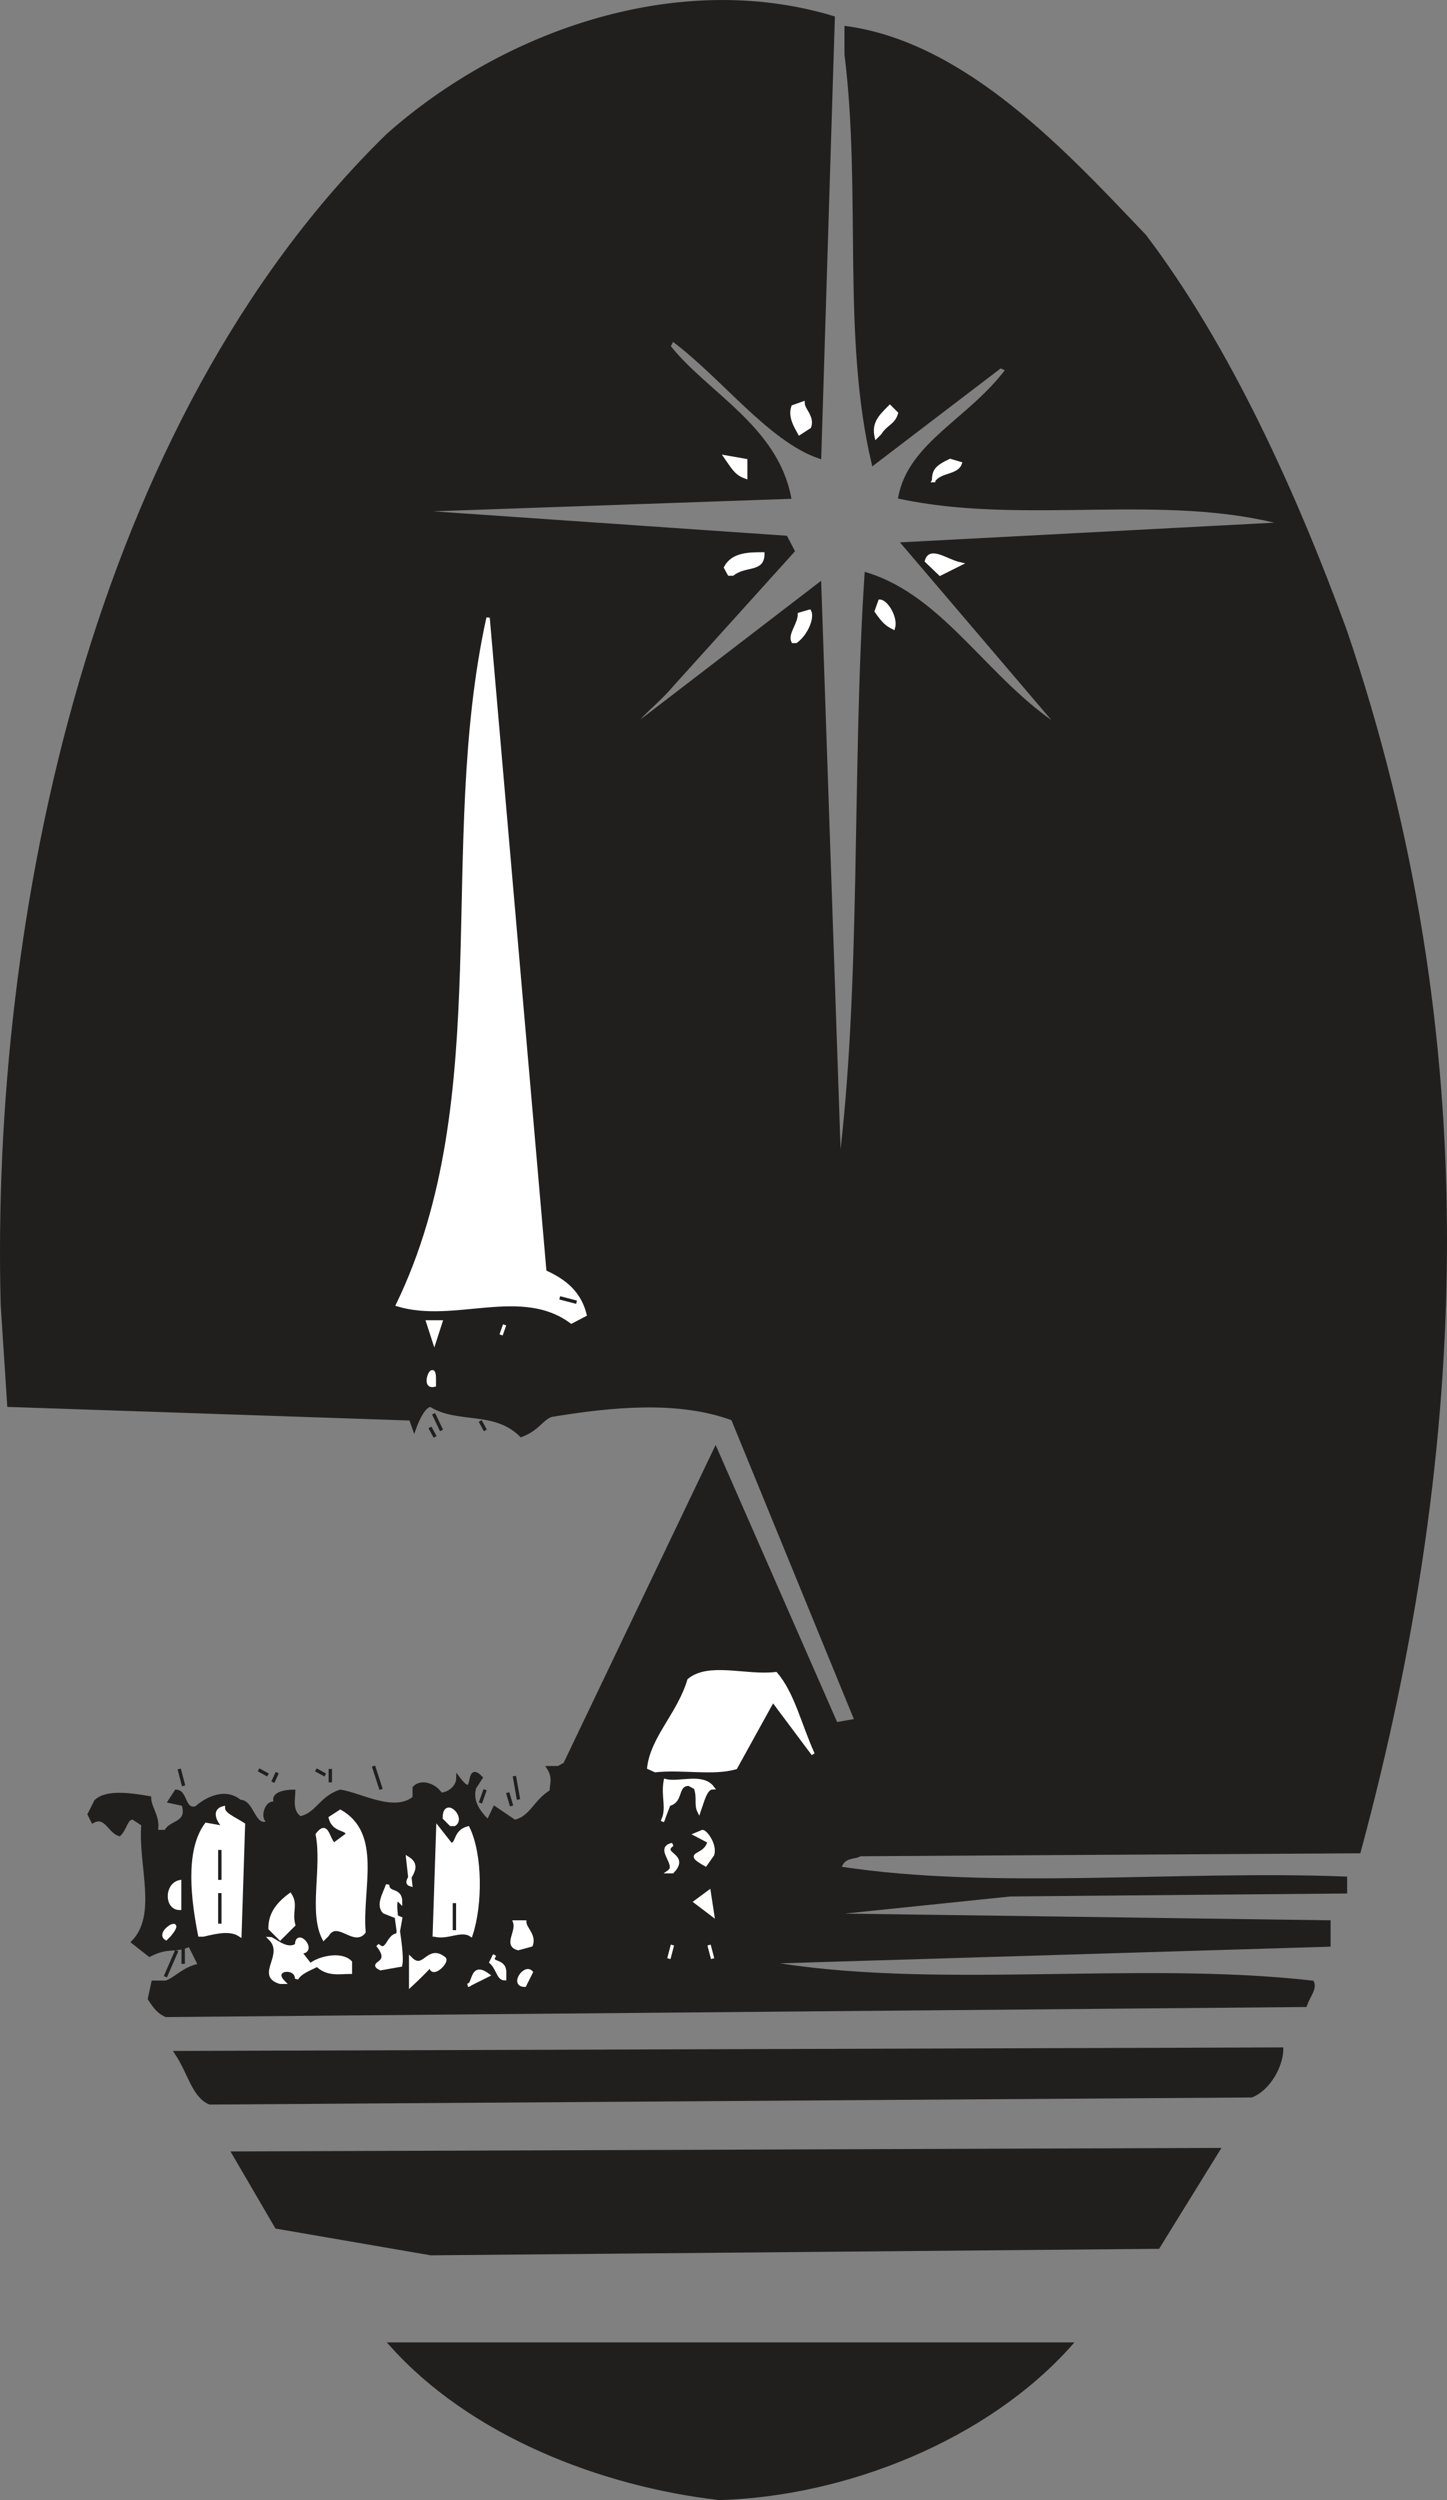 <svg width="326.513" height="563.844" viewBox="0 0 244.885 422.883" xmlns="http://www.w3.org/2000/svg"><rect x="0" y="0" width="244.885" height="422.883" fill="#808080" stroke="none"/><path style="fill:#211e1e;fill-opacity:1;fill-rule:evenodd;stroke:none" d="M154.8 821.602c-19.902-2.301-42-10.801-55.6-26.102h115.1c-14.1 15.898-38 25.5-59.5 26.102" transform="translate(-33.1 -399.004)"/><path style="fill:none;stroke:#211e1e;stroke-width:5.7;stroke-linecap:square;stroke-linejoin:miter;stroke-miterlimit:4;stroke-opacity:1" d="M1548.008 203.984c-199.024 23.008-420 108.008-556.016 261.016h1151.016c-141.016-158.984-380-255-595-261.016zm0 0" transform="matrix(.1 0 0 -.1 -33.1 442.996)"/><path style="fill:#211e1e;fill-opacity:1;fill-rule:evenodd;stroke:none" d="m106 780.2-26.102-4.5-7.296-12.5 166.699-.598-10.2 16.5" transform="translate(-33.1 -399.004)"/><path style="fill:none;stroke:#211e1e;stroke-width:5.7;stroke-linecap:square;stroke-linejoin:miter;stroke-miterlimit:4;stroke-opacity:1" d="m1060 618.008-261.016 45-72.968 125 1666.992 5.976-101.992-165zm0 0" transform="matrix(.1 0 0 -.1 -33.1 442.996)"/><path style="fill:#211e1e;fill-opacity:1;fill-rule:evenodd;stroke:none" d="M68.602 754.7c-2.801-1.2-3.403-5.098-5.704-8.5L250 745.601c0 2.796-2.2 6.796-5.102 7.898" transform="translate(-33.1 -399.004)"/><path style="fill:none;stroke:#211e1e;stroke-width:5.7;stroke-linecap:square;stroke-linejoin:miter;stroke-miterlimit:4;stroke-opacity:1" d="M686.016 873.008c-28.008 11.992-34.024 50.976-57.032 85L2500 963.984c0-27.968-21.992-67.968-51.016-78.984Zm0 0" transform="matrix(.1 0 0 -.1 -33.1 442.996)"/><path style="fill:#211e1e;fill-opacity:1;fill-rule:evenodd;stroke:none" d="M61.2 739.898c-1.098-.5-1.7-1.097-2.802-2.796L59 734.3h2.2c1.698-.602 2.902-2.301 5.698-2.903L65.2 728c-2.8 1.2-3.398 0-6.8 1.7l-2.797-2.2c4.5-4.602 1.097-13.102 1.699-19.898l-1.7-1.102c-1.203 0-1.203 1.7-2.3 2.8-1.7-.5-2.301-3.402-4.5-2.198l-.602-1.204 1.102-2.199C51 702 55 702.5 58.398 703.102c0 1.699 1.704 3.398 1.102 5.699h1.7c.6-1.7 4-1.2 2.902-4.602l-2.301-.5L62.898 702c1.704 0 1.204 3.398 3.403 2.8 1.199-1.1 4.597-3.402 7.398-1.1 2.301 0 2.301 5.1 5.102 3.402-1.7 0-.602-4 1.097-2.903C78.801 702.5 81.102 702 82.801 702c0 1.102-.602 3.398 1.097 4.5 2.903-.602 3.403-3.398 6.801-4.5 3.403.5 9.102 3.898 12.5 1.102v-1.704c1.102-1.199 3.403-.597 4.5 1.102 1.2 0 2.903-1.102 2.903-2.8 3.398 4.5 1.097-2.9 3.898 0l-1.102 1.698c-.597 2.301.602 4 2.301 5.704l1.102-2.301 3.398 2.3c2.801-.601 3.403-3.402 6.2-5.101 0-1.2.601-2.3-.5-4h1.703l1.097-.602 25.5-53.296 20.403 46.5L178 690l-20.898-51c-9.102-3.398-20.5-2.3-30.704-.602-1.699.602-2.199 2.301-5.097 3.403-4.5-4.5-10.7-2.2-15.301-5.102-1.102 0-2.2 2.301-2.8 4l-.598-1.699-68-2.3-1.102-17C31.8 554 48.8 470.601 98.7 421.897c19.8-17.597 49.3-27.796 75.402-19.898l-2.301 74.3c-8.5-2.902-16.403-13.6-24.903-19.902l-.597 1.204c6.199 7.898 18.097 13.597 20.398 25.5l-65.8 2.296 65.203 4.5 1.199 2.301-20.403 22.602c-2.898 3.398-5.097 4.597-6.898 7.398l31.8-24.398 3.4 99.3c4-31.203 2.3-67.5 4.5-101 13.1 4 20.5 18.2 32.902 26.098L186 491l64.602-3.398c-20.403-5.602-44.204 0-65.204-4.5C187.102 474 197.301 470 203.602 461.5l-1.204-.5-21.5 16.398c-5.097-21.5-1.699-45.898-4.597-69.199v-4.5c20.398 2.801 37.5 21.602 50.5 35.2 14.199 18.703 25.5 43.601 34 66.902 23.3 68.597 21 137.199 2.3 206.398l-84.5.5c-.601.602-2.8 0-3.402 2.301 26.102 4 57.301.602 85.602 1.7v2.3l-56.7.5-32.902 3.398L258 724.102V728l-95.8 2.898c28.3 5.102 62.902 0 93 3.403.5 1.097-.598 2.199-1.2 3.898" transform="translate(-33.1 -399.004)"/><path style="fill:none;stroke:#211e1e;stroke-width:5.7;stroke-linecap:square;stroke-linejoin:miter;stroke-miterlimit:4;stroke-opacity:1" d="M611.992 1021.016c-10.976 5-16.992 10.976-28.008 27.968l6.016 28.008h21.992c16.992 6.016 29.024 23.008 56.992 29.024L651.992 1140c-28.008-11.992-33.984 0-68.008-16.992L556.016 1145c45 46.016 10.976 131.016 16.992 198.984L556.016 1355c-12.032 0-12.032-16.992-23.008-28.008-16.992 5-23.008 34.024-45 21.992l-6.016 12.032 11.016 21.992C510 1400 550 1395 583.984 1388.984c0-16.992 17.032-33.984 11.016-56.992h16.992c6.016 16.992 40 11.992 29.024 46.016l-23.008 5L628.984 1400c17.032 0 12.032-33.984 34.024-28.008 11.992 11.016 45.976 34.024 73.984 11.016 23.008 0 23.008-51.016 51.016-34.024-16.992 0-6.016 40 10.976 29.024C788.008 1395 811.016 1400 828.008 1400c0-11.016-6.016-33.984 10.976-45 29.024 6.016 34.024 33.984 68.008 45 34.024-5 91.016-38.984 125-11.016v17.032c11.016 11.992 34.024 5.976 45-11.016 11.992 0 29.024 11.016 29.024 28.008 33.984-45 10.976 28.984 38.984 0l-11.016-16.992c-5.976-23.008 6.016-40 23.008-57.032l11.016 23.008 33.984-23.008c28.008 6.016 34.024 34.024 61.992 51.016 0 11.992 6.016 23.008-5 40h17.032l10.976 6.016 255 532.968 204.024-465L1780 1520l-208.984 510c-91.016 33.984-205 23.008-307.032 6.016-16.992-6.016-21.992-23.008-50.976-34.024-45 45-106.992 21.992-153.008 51.016-11.016 0-21.992-23.008-28.008-40l-5.976 16.992-680 23.008-11.016 170C318.008 2880 488.008 3713.984 986.992 4201.016 1185 4376.992 1480 4478.984 1741.016 4400l-23.008-743.008c-85 29.024-164.024 136.016-249.024 199.024l-5.976-12.032c61.992-78.984 180.976-135.976 203.984-255l-658.008-22.968 652.032-45 11.992-23.008-204.024-226.016c-28.984-33.984-50.976-45.976-68.984-73.984l318.008 243.984 33.984-993.008c40 312.032 23.008 675 45 1010 131.016-40 205-181.992 329.024-260.976L1860 3510l646.016 33.984c-204.024 56.016-442.032 0-652.032 45C1871.016 3680 1973.008 3720 2036.016 3805l-12.032 5-215-163.984c-50.976 215-16.992 458.984-45.976 691.992v45c203.984-28.008 375-216.016 505-351.992 141.992-187.032 255-436.016 340-669.024 233.008-685.976 210-1371.992 23.008-2063.984l-845-5c-6.016-6.016-28.008 0-34.024-23.008 261.016-40 573.008-6.016 856.016-16.992V1230l-566.992-5-329.024-33.984L2580 1178.984V1140l-958.008-28.984c283.008-51.016 629.024 0 930-34.024 5-10.976-5.976-21.992-11.992-38.984zm0 0" transform="matrix(.1 0 0 -.1 -33.1 442.996)"/><path style="fill:#fff;fill-opacity:1;fill-rule:evenodd;stroke:none" d="M102.602 734.8v-4.5c2.296 2.302 2.898-2.3 5.699 0 .597.598-2.301 3.4-2.301 1.098-.5.602-2.2 2.301-3.398 3.403" transform="translate(-33.1 -399.004)"/><path style="fill:none;stroke:#fff;stroke-width:5.7;stroke-linecap:square;stroke-linejoin:miter;stroke-miterlimit:4;stroke-opacity:1" d="M1026.016 1071.992v45c22.968-23.008 28.984 23.008 56.992 0 5.976-5.976-23.008-33.984-23.008-10.976-5-6.016-21.992-23.008-33.984-34.024zm0 0" transform="matrix(.1 0 0 -.1 -33.1 442.996)"/><path style="fill:#fff;fill-opacity:1;fill-rule:evenodd;stroke:none" d="M112.3 734.8c1.098 0 .5-3.902 3.4-1.698" transform="translate(-33.1 -399.004)"/><path style="fill:none;stroke:#fff;stroke-width:5.7;stroke-linecap:square;stroke-linejoin:miter;stroke-miterlimit:4;stroke-opacity:1" d="M1123.008 1071.992c10.976 0 5 39.024 33.984 16.992zm0 0" transform="matrix(.1 0 0 -.1 -33.1 442.996)"/><path style="fill:#fff;fill-opacity:1;fill-rule:evenodd;stroke:none" d="M121.898 734.8c-2.296 0 0-3.402 1.102-2.198" transform="translate(-33.1 -399.004)"/><path style="fill:none;stroke:#fff;stroke-width:5.7;stroke-linecap:square;stroke-linejoin:miter;stroke-miterlimit:4;stroke-opacity:1" d="M1218.984 1071.992c-22.968 0 0 34.024 11.016 21.992zm0 0" transform="matrix(.1 0 0 -.1 -33.1 442.996)"/><path style="fill:#fff;fill-opacity:1;fill-rule:evenodd;stroke:none" d="M80.5 734.3c-4-1.198 1.102-4.6-1.7-7.402.598 0 2.802 2.301 4.5 1.102 0-2.8 3.5 1.2.598 1.2l1.704 2.198c1.199-1.097 5.097-2.199 6.796-.5v1.704c-1.699 0-3.898.5-5.597-1.204-1.2.602-2.903 1.204-3.5 2.301 0-2.3-4.5-1.699-2.2.602" transform="translate(-33.1 -399.004)"/><path style="fill:none;stroke:#fff;stroke-width:5.7;stroke-linecap:square;stroke-linejoin:miter;stroke-miterlimit:4;stroke-opacity:1" d="M805 1076.992c-40 11.992 11.016 46.016-16.992 74.024 5.976 0 28.008-23.008 45-11.016 0 28.008 35-11.992 5.976-11.992l17.032-21.992c11.992 10.976 50.976 21.992 67.968 5v-17.032c-16.992 0-38.984-5-55.976 12.032-11.992-6.016-29.024-12.032-35-23.008 0 23.008-45 16.992-21.992-6.016zm118.984 0zm0 0" transform="matrix(.1 0 0 -.1 -33.1 442.996)"/><path style="fill:#fff;fill-opacity:1;fill-rule:evenodd;stroke:none" d="M118.5 733.7c-1.102 0-1.102-1.7-2.3-2.802l.6-1.199c-1.1 1.7 1.7.602 1.7 2.903" transform="translate(-33.1 -399.004)"/><path style="fill:none;stroke:#fff;stroke-width:5.7;stroke-linecap:square;stroke-linejoin:miter;stroke-miterlimit:4;stroke-opacity:1" d="M1185 1083.008c-11.016 0-11.016 16.992-23.008 28.008l6.016 11.992c-11.016-16.992 16.992-6.016 16.992-29.024Zm-221.016 5.976zm283.008 5zm0 0" transform="matrix(.1 0 0 -.1 -33.1 442.996)"/><path style="fill:#fff;fill-opacity:1;fill-rule:evenodd;stroke:none" d="M97.5 732c-2.2-1.102 2.3-.602-.5-4 1.7 1.7 1.7-1.7 3.398-1.7l.5-2.8-2.796-1.102c-1.102-1.199 0-2.898.597-4.597 0 1.699 2.2.597 2.2 2.898-2.2-2.3.601 7.903 0 10.7" transform="translate(-33.1 -399.004)"/><path style="fill:none;stroke:#fff;stroke-width:5.7;stroke-linecap:square;stroke-linejoin:miter;stroke-miterlimit:4;stroke-opacity:1" d="M975 1100c-21.992 11.016 23.008 6.016-5 40 16.992-16.992 16.992 16.992 33.984 16.992l5 28.008-27.968 11.016c-11.016 11.992 0 28.984 5.976 45.976 0-16.992 21.992-5.976 21.992-28.984-21.992 23.008 6.016-79.024 0-106.992zm0 0" transform="matrix(.1 0 0 -.1 -33.1 442.996)"/><path style="fill:none;stroke:#211e1e;stroke-width:5.7;stroke-linecap:square;stroke-linejoin:miter;stroke-miterlimit:4;stroke-opacity:1" d="M1145 1106.016zm73.984 0zm0 0" transform="matrix(.1 0 0 -.1 -33.1 442.996)"/><path style="fill:none;stroke:#fff;stroke-width:5.7;stroke-linecap:square;stroke-linejoin:miter;stroke-miterlimit:4;stroke-opacity:1" d="M646.016 1111.016zm28.984 0zm45 0zm0 0" transform="matrix(.1 0 0 -.1 -33.1 442.996)"/><path style="fill:#fff;fill-opacity:1;fill-rule:evenodd;stroke:none" d="m146.3 730.3.598-2.3" transform="translate(-33.1 -399.004)"/><path style="fill:none;stroke:#fff;stroke-width:5.7;stroke-linecap:square;stroke-linejoin:miter;stroke-miterlimit:4;stroke-opacity:1" d="m1463.008 1116.992 5.976 23.008zm0 0" transform="matrix(.1 0 0 -.1 -33.1 442.996)"/><path style="fill:#fff;fill-opacity:1;fill-rule:evenodd;stroke:none" d="m153.7 730.3-.598-2.3" transform="translate(-33.1 -399.004)"/><path style="fill:none;stroke:#fff;stroke-width:5.7;stroke-linecap:square;stroke-linejoin:miter;stroke-miterlimit:4;stroke-opacity:1" d="m1536.992 1116.992-5.976 23.008ZM805 1123.008zm0 0" transform="matrix(.1 0 0 -.1 -33.1 442.996)"/><path style="fill:none;stroke:#211e1e;stroke-width:5.7;stroke-linecap:square;stroke-linejoin:miter;stroke-miterlimit:4;stroke-opacity:1" d="M845 1123.008zm23.008 0zm0 0" transform="matrix(.1 0 0 -.1 -33.1 442.996)"/><path style="fill:none;stroke:#fff;stroke-width:5.7;stroke-linecap:square;stroke-linejoin:miter;stroke-miterlimit:4;stroke-opacity:1" d="M1196.016 1123.008zm0 0" transform="matrix(.1 0 0 -.1 -33.1 442.996)"/><path style="fill:none;stroke:#211e1e;stroke-width:5.7;stroke-linecap:square;stroke-linejoin:miter;stroke-miterlimit:4;stroke-opacity:1" d="M901.992 1133.984zm0 0" transform="matrix(.1 0 0 -.1 -33.1 442.996)"/><path style="fill:#fff;fill-opacity:1;fill-rule:evenodd;stroke:none" d="M120.8 728.602c-2.3-.602 0-2.801-.6-4.5h1.698c0 1.097 1.704 2.199 1.102 3.898" transform="translate(-33.1 -399.004)"/><path style="fill:none;stroke:#fff;stroke-width:5.7;stroke-linecap:square;stroke-linejoin:miter;stroke-miterlimit:4;stroke-opacity:1" d="M1208.008 1133.984c-23.008 6.016 0 28.008-6.016 45h16.992c0-10.976 17.032-21.992 11.016-38.984zm283.008 6.016zm22.968 0zm125 0zm0 0" transform="matrix(.1 0 0 -.1 -33.1 442.996)"/><path style="fill:none;stroke:#211e1e;stroke-width:5.7;stroke-linecap:square;stroke-linejoin:miter;stroke-miterlimit:4;stroke-opacity:1" d="M986.992 1145zm0 0" transform="matrix(.1 0 0 -.1 -33.1 442.996)"/><path style="fill:#fff;fill-opacity:1;fill-rule:evenodd;stroke:none" d="M61.2 726.898c-1.7-1.097 3.402-4 .6-.597" transform="translate(-33.1 -399.004)"/><path style="fill:none;stroke:#fff;stroke-width:5.7;stroke-linecap:square;stroke-linejoin:miter;stroke-miterlimit:4;stroke-opacity:1" d="M611.992 1151.016c-16.992 10.976 34.024 40 6.016 5.976zm0 0" transform="matrix(.1 0 0 -.1 -33.1 442.996)"/><path style="fill:none;stroke:#211e1e;stroke-width:5.7;stroke-linecap:square;stroke-linejoin:miter;stroke-miterlimit:4;stroke-opacity:1" d="M623.984 1151.016zm0 0" transform="matrix(.1 0 0 -.1 -33.1 442.996)"/><path style="fill:#fff;fill-opacity:1;fill-rule:evenodd;stroke:none" d="m80.5 726.898-1.7-1.699c0-2.3 1.098-4 3.4-5.699 1.1 1.7 0 2.898.6 5.102" transform="translate(-33.1 -399.004)"/><path style="fill:none;stroke:#fff;stroke-width:5.7;stroke-linecap:square;stroke-linejoin:miter;stroke-miterlimit:4;stroke-opacity:1" d="m805 1151.016-16.992 16.992c0 23.008 10.976 40 33.984 56.992 11.016-16.992 0-28.984 6.016-51.016zm0 0" transform="matrix(.1 0 0 -.1 -33.1 442.996)"/><path style="fill:#fff;fill-opacity:1;fill-rule:evenodd;stroke:none" d="M87.898 726.898c-2.296-4.5 0-11.898-1.097-17.597 1.699-2.2 1.699.597 2.8 1.699l2.297-1.7c0-1.1-2.296-.5-2.898-2.8l1.7-1.102c6.8 3.903 3.402 13 4 20.403-1.7 2.199-4.5-2.301-6.2.5" transform="translate(-33.1 -399.004)"/><path style="fill:none;stroke:#fff;stroke-width:5.7;stroke-linecap:square;stroke-linejoin:miter;stroke-miterlimit:4;stroke-opacity:1" d="M878.984 1151.016c-22.968 45 0 118.984-10.976 175.976C885 1348.984 885 1321.016 896.016 1310l22.968 16.992c0 11.016-22.968 5-28.984 28.008l16.992 11.016c68.008-39.024 34.024-130 40-204.024-16.992-21.992-45 23.008-61.992-5Zm0 0" transform="matrix(.1 0 0 -.1 -33.1 442.996)"/><path style="fill:#fff;fill-opacity:1;fill-rule:evenodd;stroke:none" d="M66.898 726.3c-1.097-5.6-2.296-14.1 1.102-18.698l3.398.597c-.5 0-2.796-2.8-.5-3.398 0 1.097 1.704 1.699 3.403 2.8l-.602 18.7c-1.699-1.102-4-.5-6.199 0" transform="translate(-33.1 -399.004)"/><path style="fill:none;stroke:#fff;stroke-width:5.7;stroke-linecap:square;stroke-linejoin:miter;stroke-miterlimit:4;stroke-opacity:1" d="M668.984 1156.992c-10.976 56.016-22.968 141.016 11.016 186.992l33.984-5.976c-5 0-27.968 28.008-5 33.984 0-10.976 17.032-16.992 34.024-28.008l-6.016-186.992c-16.992 11.016-40 5-61.992 0zm0 0" transform="matrix(.1 0 0 -.1 -33.1 442.996)"/><path style="fill:#fff;fill-opacity:1;fill-rule:evenodd;stroke:none" d="m106.602 726.3.597-18.1 2.2 2.8c1.203 0 .601-2.2 2.902-2.8 2.199 4.5 2.199 13 .5 18.1-1.7-1.1-3.903.598-6.2 0" transform="translate(-33.1 -399.004)"/><path style="fill:none;stroke:#fff;stroke-width:5.7;stroke-linecap:square;stroke-linejoin:miter;stroke-miterlimit:4;stroke-opacity:1" d="m1066.016 1156.992 5.976 181.016 21.992-28.008c12.032 0 6.016 21.992 29.024 28.008 21.992-45 21.992-130 5-181.016-16.992 11.016-39.024-5.976-61.992 0zm0 0" transform="matrix(.1 0 0 -.1 -33.1 442.996)"/><path style="fill:none;stroke:#211e1e;stroke-width:5.7;stroke-linecap:square;stroke-linejoin:miter;stroke-miterlimit:4;stroke-opacity:1" d="M1626.992 1161.992zM1225 1178.984zm0 0" transform="matrix(.1 0 0 -.1 -33.1 442.996)"/><path style="fill:none;stroke:#fff;stroke-width:5.7;stroke-linecap:square;stroke-linejoin:miter;stroke-miterlimit:4;stroke-opacity:1" d="M1525 1178.984zm-901.016 12.032zm0 0" transform="matrix(.1 0 0 -.1 -33.1 442.996)"/><path style="fill:#fff;fill-opacity:1;fill-rule:evenodd;stroke:none" d="m153.7 722.898-2.9-2.199 2.302-1.699" transform="translate(-33.1 -399.004)"/><path style="fill:none;stroke:#fff;stroke-width:5.7;stroke-linecap:square;stroke-linejoin:miter;stroke-miterlimit:4;stroke-opacity:1" d="m1536.992 1191.016-28.984 21.992 23.008 16.992zm-340.976 5zm22.968 0zm0 0" transform="matrix(.1 0 0 -.1 -33.1 442.996)"/><path style="fill:#fff;fill-opacity:1;fill-rule:evenodd;stroke:none" d="M63.5 721.8c-2.3 0-2.3-4 0-4.5" transform="translate(-33.1 -399.004)"/><path style="fill:none;stroke:#fff;stroke-width:5.7;stroke-linecap:square;stroke-linejoin:miter;stroke-miterlimit:4;stroke-opacity:1" d="M635 1201.992c-23.008 0-23.008 40 0 45zm0 0" transform="matrix(.1 0 0 -.1 -33.1 442.996)"/><path style="fill:none;stroke:#211e1e;stroke-width:5.7;stroke-linecap:square;stroke-linejoin:miter;stroke-miterlimit:4;stroke-opacity:1" d="M1003.984 1208.008zm0 0" transform="matrix(.1 0 0 -.1 -33.1 442.996)"/><path style="fill:none;stroke:#fff;stroke-width:5.7;stroke-linecap:square;stroke-linejoin:miter;stroke-miterlimit:4;stroke-opacity:1" d="M1026.016 1218.984zm192.968 0zM1480 1225zm0 0" transform="matrix(.1 0 0 -.1 -33.1 442.996)"/><path style="fill:none;stroke:#211e1e;stroke-width:5.7;stroke-linecap:square;stroke-linejoin:miter;stroke-miterlimit:4;stroke-opacity:1" d="M1513.984 1225zm0 0" transform="matrix(.1 0 0 -.1 -33.1 442.996)"/><path style="fill:none;stroke:#fff;stroke-width:5.7;stroke-linecap:square;stroke-linejoin:miter;stroke-miterlimit:4;stroke-opacity:1" d="M793.984 1236.016zm22.032 0zm0 0" transform="matrix(.1 0 0 -.1 -33.1 442.996)"/><path style="fill:none;stroke:#211e1e;stroke-width:5.7;stroke-linecap:square;stroke-linejoin:miter;stroke-miterlimit:4;stroke-opacity:1" d="M991.992 1241.992zm0 0" transform="matrix(.1 0 0 -.1 -33.1 442.996)"/><path style="fill:#fff;fill-opacity:1;fill-rule:evenodd;stroke:none" d="M102.602 717.8c-1.704-.5 2.296-2.8-.5-4.5" transform="translate(-33.1 -399.004)"/><path style="fill:none;stroke:#fff;stroke-width:5.7;stroke-linecap:square;stroke-linejoin:miter;stroke-miterlimit:4;stroke-opacity:1" d="M1026.016 1241.992c-17.032 5 22.968 28.008-5 45zm147.968 0zm0 0" transform="matrix(.1 0 0 -.1 -33.1 442.996)"/><path style="fill:none;stroke:#211e1e;stroke-width:5.7;stroke-linecap:square;stroke-linejoin:miter;stroke-miterlimit:4;stroke-opacity:1" d="M623.984 1246.992zm538.008 16.992zm0 0" transform="matrix(.1 0 0 -.1 -33.1 442.996)"/><path style="fill:#fff;fill-opacity:1;fill-rule:evenodd;stroke:none" d="M146.3 715.602c1.7-1.204-2.3-4 .598-4.602-2.296 1.7 2.801 1.7 0 4.602" transform="translate(-33.1 -399.004)"/><path style="fill:none;stroke:#fff;stroke-width:5.7;stroke-linecap:square;stroke-linejoin:miter;stroke-miterlimit:4;stroke-opacity:1" d="M1463.008 1263.984c16.992 12.032-23.008 40 5.976 46.016-22.968-16.992 28.008-16.992 0-46.016zm50.976 0zm0 0" transform="matrix(.1 0 0 -.1 -33.1 442.996)"/><path style="fill:#fff;fill-opacity:1;fill-rule:evenodd;stroke:none" d="M152.5 714.398c-3.898-2.199 0-1.097.602-3.898l-2.301-1.2 1.199-.5c.5 0 2.2 2.2 1.7 3.9" transform="translate(-33.1 -399.004)"/><path style="fill:none;stroke:#fff;stroke-width:5.7;stroke-linecap:square;stroke-linejoin:miter;stroke-miterlimit:4;stroke-opacity:1" d="M1525 1276.016c-38.984 21.992 0 10.976 6.016 38.984l-23.008 11.992 11.992 5c5 0 21.992-21.992 16.992-38.984zm0 0" transform="matrix(.1 0 0 -.1 -33.1 442.996)"/><path style="fill:none;stroke:#211e1e;stroke-width:5.7;stroke-linecap:square;stroke-linejoin:miter;stroke-miterlimit:4;stroke-opacity:1" d="M805 1281.016zm0 0" transform="matrix(.1 0 0 -.1 -33.1 442.996)"/><path style="fill:none;stroke:#fff;stroke-width:5.7;stroke-linecap:square;stroke-linejoin:miter;stroke-miterlimit:4;stroke-opacity:1" d="M1621.992 1298.008zm0 0" transform="matrix(.1 0 0 -.1 -33.1 442.996)"/><path style="fill:none;stroke:#211e1e;stroke-width:5.7;stroke-linecap:square;stroke-linejoin:miter;stroke-miterlimit:4;stroke-opacity:1" d="M805 1303.984zm720 6.016zm-533.008 5zm-368.008 6.016zm839.024 0zm68.008 10.976zm-544.024 6.016zm170 0zm0 0" transform="matrix(.1 0 0 -.1 -33.1 442.996)"/><path style="fill:none;stroke:#fff;stroke-width:5.7;stroke-linecap:square;stroke-linejoin:miter;stroke-miterlimit:4;stroke-opacity:1" d="M1246.992 1338.008zm0 0" transform="matrix(.1 0 0 -.1 -33.1 442.996)"/><path style="fill:none;stroke:#211e1e;stroke-width:5.7;stroke-linecap:square;stroke-linejoin:miter;stroke-miterlimit:4;stroke-opacity:1" d="M628.984 1343.984zm0 0" transform="matrix(.1 0 0 -.1 -33.1 442.996)"/><path style="fill:#fff;fill-opacity:1;fill-rule:evenodd;stroke:none" d="m109.398 707.602-1.097-1.102c0-3.398 3.398 0 1.699 1.102" transform="translate(-33.1 -399.004)"/><path style="fill:none;stroke:#fff;stroke-width:5.7;stroke-linecap:square;stroke-linejoin:miter;stroke-miterlimit:4;stroke-opacity:1" d="M1093.984 1343.984 1083.008 1355c0 33.984 33.984 0 16.992-11.016zm0 0" transform="matrix(.1 0 0 -.1 -33.1 442.996)"/><path style="fill:#fff;fill-opacity:1;fill-rule:evenodd;stroke:none" d="M145.2 707.102c1.1-2.301 0-4 .5-6.903 2.3.602 6.3-1.097 8 1.2-1.2 0-1.7 2.3-2.302 4-.597-1.2 0-2.297-.597-4l-1.102-.598c-2.3 0-1.097 2.898-3.398 3.398" transform="translate(-33.1 -399.004)"/><path style="fill:none;stroke:#fff;stroke-width:5.7;stroke-linecap:square;stroke-linejoin:miter;stroke-miterlimit:4;stroke-opacity:1" d="M1451.992 1348.984c11.016 23.008 0 40 5 69.024 23.008-6.016 63.008 10.976 80-11.992-11.992 0-16.992-23.008-23.008-40-5.976 11.992 0 22.968-5.976 40l-11.016 5.976c-23.008 0-10.976-28.984-33.984-33.984zm51.016 0zm0 0" transform="matrix(.1 0 0 -.1 -33.1 442.996)"/><path style="fill:none;stroke:#211e1e;stroke-width:5.7;stroke-linecap:square;stroke-linejoin:miter;stroke-miterlimit:4;stroke-opacity:1" d="M1185 1361.016zm73.984 0zm0 0" transform="matrix(.1 0 0 -.1 -33.1 442.996)"/><path style="fill:none;stroke:#fff;stroke-width:5.7;stroke-linecap:square;stroke-linejoin:miter;stroke-miterlimit:4;stroke-opacity:1" d="M1213.008 1371.992zm0 0" transform="matrix(.1 0 0 -.1 -33.1 442.996)"/><path style="fill:none;stroke:#211e1e;stroke-width:5.7;stroke-linecap:square;stroke-linejoin:miter;stroke-miterlimit:4;stroke-opacity:1" d="M1468.984 1371.992zm0 0" transform="matrix(.1 0 0 -.1 -33.1 442.996)"/><path style="fill:none;stroke:#fff;stroke-width:5.7;stroke-linecap:square;stroke-linejoin:miter;stroke-miterlimit:4;stroke-opacity:1" d="M981.016 1383.008zm45 5.976zm-448.008 17.032zm323.984 5.976zm-358.008 6.016zm494.024 5zm0 0" transform="matrix(.1 0 0 -.1 -33.1 442.996)"/><path style="fill:#fff;fill-opacity:1;fill-rule:evenodd;stroke:none" d="m144 698.5-1.102-.5c.602-5.102 5.102-9.102 6.801-14.8 3.403-2.802 9.602-.5 14.7-1.098 2.902 3.398 4 8.5 6.3 13.597l-6.8-9.097L157.601 698c-3.903 1.102-9 0-13.602.5" transform="translate(-33.1 -399.004)"/><path style="fill:none;stroke:#fff;stroke-width:5.7;stroke-linecap:square;stroke-linejoin:miter;stroke-miterlimit:4;stroke-opacity:1" d="m1440 1435-11.016 5c6.016 51.016 51.016 91.016 68.008 148.008 34.024 28.008 96.016 5 146.992 10.976 29.024-33.984 40-85 63.008-135.976l-68.008 90.976L1576.016 1440c-39.024-11.016-90 0-136.016-5zm0 0" transform="matrix(.1 0 0 -.1 -33.1 442.996)"/><path style="fill:none;stroke:#211e1e;stroke-width:5.7;stroke-linecap:square;stroke-linejoin:miter;stroke-miterlimit:4;stroke-opacity:1" d="M1178.984 2036.016zm-90 10.976zm-11.992 11.016zm0 0" transform="matrix(.1 0 0 -.1 -33.1 442.996)"/><path style="fill:#fff;fill-opacity:1;fill-rule:evenodd;stroke:none" d="M106.602 633.3c-2.301.598 0-4.5 0-1.1" transform="translate(-33.1 -399.004)"/><path style="fill:none;stroke:#fff;stroke-width:5.7;stroke-linecap:square;stroke-linejoin:miter;stroke-miterlimit:4;stroke-opacity:1" d="M1066.016 2086.992c-23.008-5.976 0 45 0 11.016zm0 0" transform="matrix(.1 0 0 -.1 -33.1 442.996)"/><path style="fill:#fff;fill-opacity:1;fill-rule:evenodd;stroke:none" d="m106.602 626-1.102-3.398h2.2" transform="translate(-33.1 -399.004)"/><path style="fill:none;stroke:#fff;stroke-width:5.7;stroke-linecap:square;stroke-linejoin:miter;stroke-miterlimit:4;stroke-opacity:1" d="M1066.016 2160 1055 2193.984h21.992zm0 0" transform="matrix(.1 0 0 -.1 -33.1 442.996)"/><path style="fill:#fff;fill-opacity:1;fill-rule:evenodd;stroke:none" d="m117.898 624.8.602-1.698" transform="translate(-33.1 -399.004)"/><path style="fill:none;stroke:#fff;stroke-width:5.7;stroke-linecap:square;stroke-linejoin:miter;stroke-miterlimit:4;stroke-opacity:1" d="m1178.984 2171.992 6.016 16.992zm0 0" transform="matrix(.1 0 0 -.1 -33.1 442.996)"/><path style="fill:#fff;fill-opacity:1;fill-rule:evenodd;stroke:none" d="M129.8 622.602c-8.5-6.301-19.8 0-29.402-2.903 17-35.097 6.801-77.597 15.301-116.199l9.602 110.602c2.3 1.097 5.699 2.796 6.8 7.296" transform="translate(-33.1 -399.004)"/><path style="fill:none;stroke:#fff;stroke-width:5.7;stroke-linecap:square;stroke-linejoin:miter;stroke-miterlimit:4;stroke-opacity:1" d="M1298.008 2193.984c-85 63.008-198.008 0-294.024 29.024 170 350.976 68.008 775.976 153.008 1161.992l96.016-1106.016c23.008-10.976 56.992-27.968 68.008-72.968zm0 0" transform="matrix(.1 0 0 -.1 -33.1 442.996)"/><path style="fill:none;stroke:#211e1e;stroke-width:5.7;stroke-linecap:square;stroke-linejoin:miter;stroke-miterlimit:4;stroke-opacity:1" d="M1276.016 2278.984zm-12.032 12.032zm0 0" transform="matrix(.1 0 0 -.1 -33.1 442.996)"/><path style="fill:#fff;fill-opacity:1;fill-rule:evenodd;stroke:none" d="M167.3 507.5c-.6-1.2 1.098-2.898 1.098-4.602l1.704-.5c.597 1.102-.602 3.903-2.301 5.102" transform="translate(-33.1 -399.004)"/><path style="fill:none;stroke:#fff;stroke-width:5.7;stroke-linecap:square;stroke-linejoin:miter;stroke-miterlimit:4;stroke-opacity:1" d="M1673.008 3345c-6.016 11.992 10.976 28.984 10.976 46.016l17.032 5c5.976-11.016-6.016-39.024-23.008-51.016Zm0 0" transform="matrix(.1 0 0 -.1 -33.1 442.996)"/><path style="fill:#fff;fill-opacity:1;fill-rule:evenodd;stroke:none" d="M184.3 505.2c-1.198-.598-1.698-1.098-2.902-2.802L182 500.7c1.102 0 2.8 2.801 2.3 4.5" transform="translate(-33.1 -399.004)"/><path style="fill:none;stroke:#fff;stroke-width:5.7;stroke-linecap:square;stroke-linejoin:miter;stroke-miterlimit:4;stroke-opacity:1" d="M1843.008 3368.008c-11.992 5.976-16.992 10.976-29.024 28.008l6.016 16.992c11.016 0 28.008-28.008 23.008-45zm0 0" transform="matrix(.1 0 0 -.1 -33.1 442.996)"/><path style="fill:#fff;fill-opacity:1;fill-rule:evenodd;stroke:none" d="m156.5 496.102-.602-1.102c1.204-2.3 4-2.3 6.301-2.3 0 2.902-2.898 1.698-5.097 3.402" transform="translate(-33.1 -399.004)"/><path style="fill:none;stroke:#fff;stroke-width:5.7;stroke-linecap:square;stroke-linejoin:miter;stroke-miterlimit:4;stroke-opacity:1" d="m1565 3458.984-6.016 11.016c12.032 23.008 40 23.008 63.008 23.008 0-29.024-28.984-16.992-50.976-34.024zm0 0" transform="matrix(.1 0 0 -.1 -33.1 442.996)"/><path style="fill:#fff;fill-opacity:1;fill-rule:evenodd;stroke:none" d="m192.2 496.102-2.302-2.204c.602-2.296 3.403 0 5.704.5" transform="translate(-33.1 -399.004)"/><path style="fill:none;stroke:#fff;stroke-width:5.7;stroke-linecap:square;stroke-linejoin:miter;stroke-miterlimit:4;stroke-opacity:1" d="m1921.992 3458.984-23.008 22.032c6.016 22.968 34.024 0 57.032-5zm0 0" transform="matrix(.1 0 0 -.1 -33.1 442.996)"/><path style="fill:#fff;fill-opacity:1;fill-rule:evenodd;stroke:none" d="M191.102 480.3c0-1.698.5-2.3 2.796-3.402l1.704.5c-.602 1.704-3.403 1.204-4.5 2.903" transform="translate(-33.1 -399.004)"/><path style="fill:none;stroke:#fff;stroke-width:5.7;stroke-linecap:square;stroke-linejoin:miter;stroke-miterlimit:4;stroke-opacity:1" d="M1911.016 3616.992c0 16.992 5 23.008 27.968 34.024l17.032-5c-6.016-17.032-34.024-12.032-45-29.024zm0 0" transform="matrix(.1 0 0 -.1 -33.1 442.996)"/><path style="fill:#fff;fill-opacity:1;fill-rule:evenodd;stroke:none" d="M159.3 479.7c-1.698-.598-2.198-1.7-3.402-3.4l3.403.598" transform="translate(-33.1 -399.004)"/><path style="fill:none;stroke:#fff;stroke-width:5.7;stroke-linecap:square;stroke-linejoin:miter;stroke-miterlimit:4;stroke-opacity:1" d="M1593.008 3623.008c-16.992 5.976-21.992 16.992-34.024 33.984l34.024-5.976zm0 0" transform="matrix(.1 0 0 -.1 -33.1 442.996)"/><path style="fill:#fff;fill-opacity:1;fill-rule:evenodd;stroke:none" d="M181.398 472.898c-.5-2.296.602-3.398 2.301-5.097l1.102 1.097c-.5 1.704-1.7 1.704-2.801 3.403" transform="translate(-33.1 -399.004)"/><path style="fill:none;stroke:#fff;stroke-width:5.7;stroke-linecap:square;stroke-linejoin:miter;stroke-miterlimit:4;stroke-opacity:1" d="M1813.984 3691.016c-5 22.968 6.016 33.984 23.008 50.976l11.016-10.976c-5-17.032-16.992-17.032-28.008-34.024zm0 0" transform="matrix(.1 0 0 -.1 -33.1 442.996)"/><path style="fill:#fff;fill-opacity:1;fill-rule:evenodd;stroke:none" d="M168.398 472.3c-.597-1.1-1.699-2.8-1.097-4.5l1.699-.6c0 1.1 1.7 2.3 1.102 4" transform="translate(-33.1 -399.004)"/><path style="fill:none;stroke:#fff;stroke-width:5.7;stroke-linecap:square;stroke-linejoin:miter;stroke-miterlimit:4;stroke-opacity:1" d="M1683.984 3696.992c-5.976 11.016-16.992 28.008-10.976 45l16.992 6.016c0-11.016 16.992-23.008 11.016-40zm0 0" transform="matrix(.1 0 0 -.1 -33.1 442.996)"/><path style="fill:none;stroke:#211e1e;stroke-width:5.7;stroke-linecap:square;stroke-linejoin:miter;stroke-miterlimit:4;stroke-opacity:1" d="m611.992 1088.984 16.992 39.024m12.032-16.992V1140M1100 1168.008v40m-396.992-29.024V1225m0 28.008v45m493.008 80-5 16.992m16.992-6.016-6.016 34.024M1151.016 1400l-6.016-16.992m-170 23.008L963.984 1440m-322.968-28.008L635 1435m158.984-16.992 5 10.976M890 1418.008V1435m-108.008-6.016L771.016 1435m107.968-6.016L868.008 1435m198.008 566.992-6.016 11.016m16.992 0-10.976 23.008m85-23.008-6.016 10.976m158.984 204.024-22.968 5.976" transform="matrix(.1 0 0 -.1 -33.1 442.996)"/></svg>
